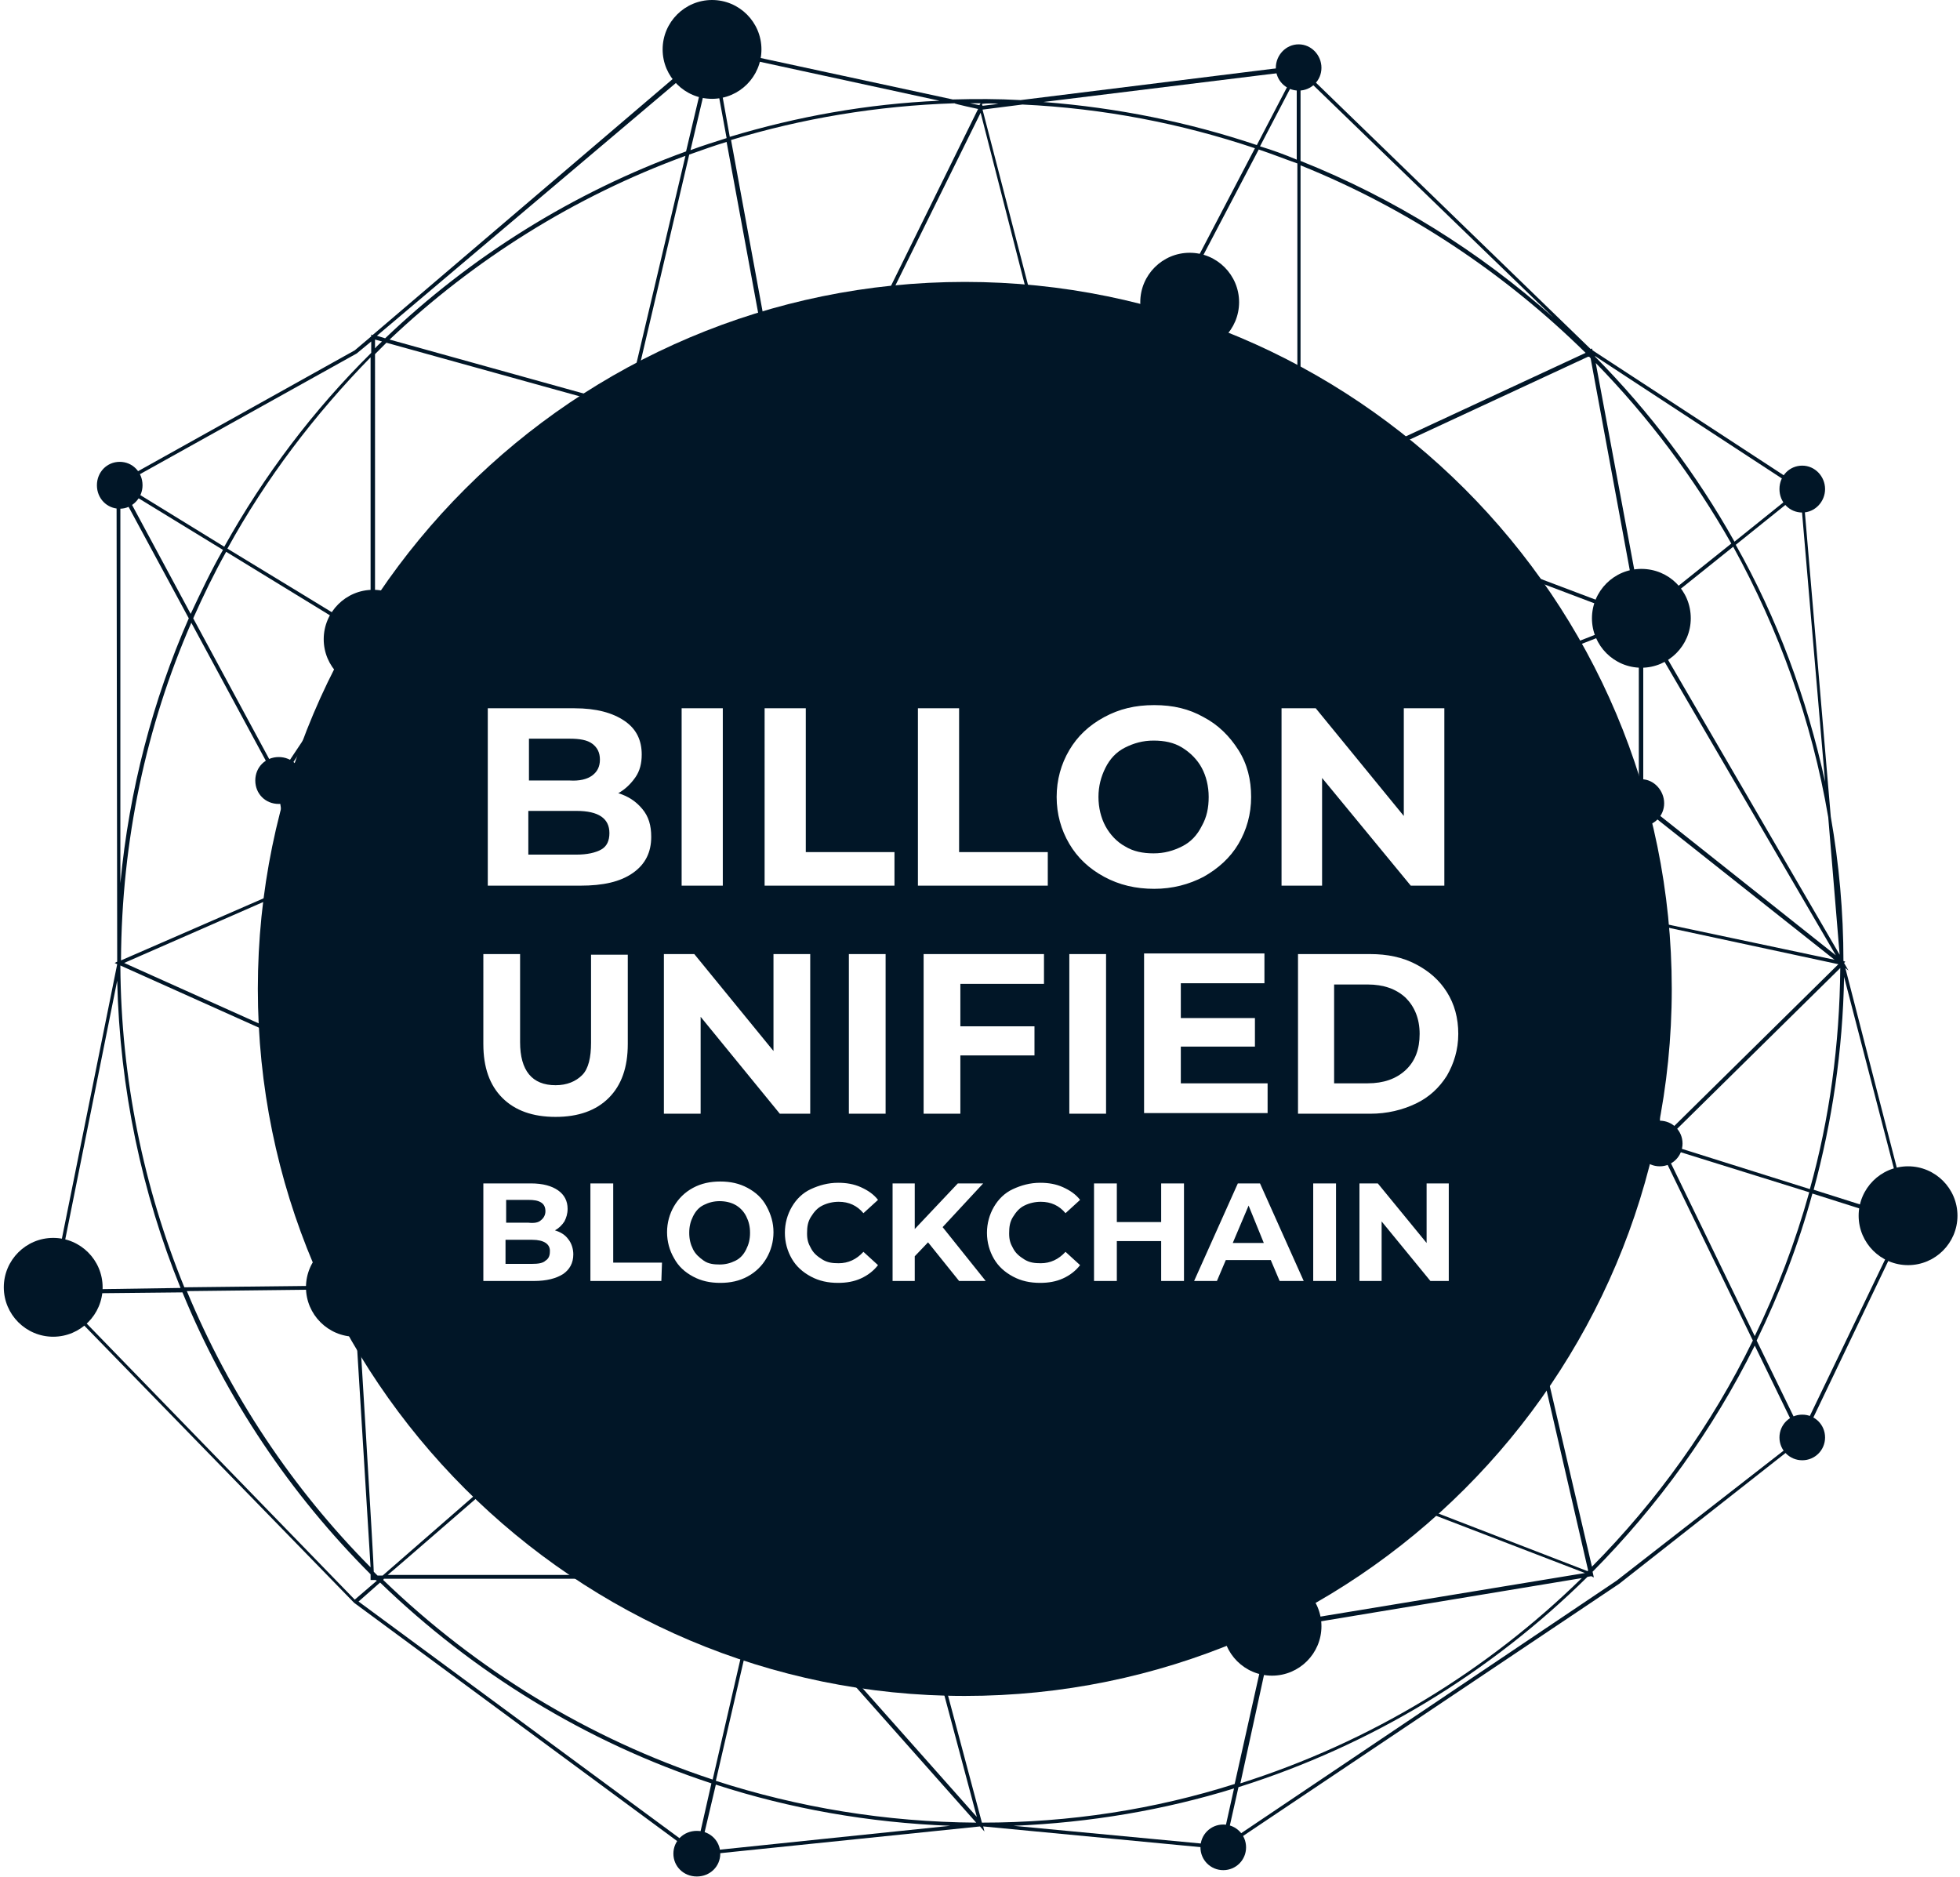 <?xml version="1.0" encoding="utf-8"?>
<!-- Generator: Adobe Illustrator 27.1.1, SVG Export Plug-In . SVG Version: 6.00 Build 0)  -->
<svg version="1.1" id="Warstwa_9" xmlns="http://www.w3.org/2000/svg" xmlns:xlink="http://www.w3.org/1999/xlink" x="0px" y="0px"
	 viewBox="0 0 309.4 296.3" style="enable-background:new 0 0 309.4 296.3;" xml:space="preserve">
<style type="text/css">
	.st0{fill:#011627;}
</style>
<g>
	<path class="st0" d="M291.3,152.8l0.5,0.4l-0.7-1.2l0.2-0.2l-0.3-0.1c0-7.8-0.7-15.4-2-22.8l-4.4-51.7V77l-33.2-21.7l-0.1-0.3
		l-0.2,0.1l-46-44.6V9.5l-0.5,0.9l-43.5,5.4c-3.5-0.2-7.1-0.2-10.7-0.1l-38-8.2l-0.2-1.2l-0.3,1.3L58.8,52.9l-0.2-0.1v0.3L56,55.3
		L18.7,76.1l-0.8-0.5l0.5,0.9l0.1,74.4c0,0.3,0,0.6,0,0.9l-0.4,0.2l0.4,0.2L8.1,203.8l0,0.1L55.9,253l54.1,39.9l44.7-4.6l0.7,0.8
		l-0.2-0.8l37.8,3.6h0.1l62.5-41.9l29-22.8l16.8-35.1l0-0.1L291.3,152.8L291.3,152.8z M58.4,101L44,122.6l-13.5-25
		c1.6-3.6,3.3-7.1,5.2-10.5C35.7,87.1,58.4,101,58.4,101z M35.9,86.6c6.1-11.1,13.8-21.2,22.6-30.2v44
		C58.6,100.4,35.9,86.6,35.9,86.6z M30.1,96.9L19.5,77.2l15.7,9.6C33.3,90.1,31.7,93.5,30.1,96.9L30.1,96.9z M30.2,98.3l13.5,25
		l2.5,16.5l-27.1,11.8C19.2,132.6,23.1,114.6,30.2,98.3L30.2,98.3z M46.3,140.3l3.8,25.4L19.6,152L46.3,140.3L46.3,140.3z
		 M50.2,166.4l5.5,36.5l-26.6,0.3c-6.4-15.7-10-32.9-10.1-50.8L50.2,166.4z M55.8,203.5l2.7,43.9c-12.3-12.4-22.2-27.2-29-43.6
		L55.8,203.5z M56.4,203.8l30.5,21.8l-26.5,23.1h-0.8c-0.2-0.2-0.4-0.4-0.6-0.6C59.1,248.1,56.4,203.8,56.4,203.8z M87.4,225.2
		L57.7,204l40.8,11.6L87.4,225.2L87.4,225.2z M87.4,225.9l31.8,22.7h-58C61.3,248.6,87.4,225.9,87.4,225.9z M60.6,249.2h59.2
		l-7.3,31.7c-19.7-6.5-37.4-17.4-52-31.5L60.6,249.2z M87.9,225.5l11.2-9.8l40,15.4l-18.9,17.4L87.9,225.5L87.9,225.5z M139.5,231.6
		l5.2,19.4l-23.8-2.3L139.5,231.6L139.5,231.6z M140.1,231.6l58.8,24.7l-53.6-5.2L140.1,231.6L140.1,231.6z M140.7,231.2l44.7-7.6
		l14.8,32.6L140.7,231.2L140.7,231.2z M186.2,223.8l31.4,12l-16.6,20.4L186.2,223.8L186.2,223.8z M201.1,257.2l0.4,0.2l-0.1-0.3
		l48.3-8c-15,14.7-33.4,25.9-53.9,32.4L201.1,257.2L201.1,257.2z M201.6,256.3l16.6-20.3l32,12.3L201.6,256.3L201.6,256.3z
		 M218.5,235.6l22.9-28l9.3,40.3l-0.1,0.1L218.5,235.6L218.5,235.6z M241.9,207l20-25.9l14.8,30.5c-6.5,13.3-15.1,25.3-25.4,35.7
		L241.9,207z M259.4,98.7l30.4,52.1l-30.1-23.9l0,0l-0.3-0.2V98.7z M259.3,97l-7.4-39.7c8.3,8.5,15.5,18.1,21.4,28.5L259.3,97z
		 M289.6,151.5l-29.3-6.2l-1-17.8L289.6,151.5L289.6,151.5z M290.2,152.2l-28,27.6l-1.8-34L290.2,152.2L290.2,152.2z M262.5,181
		l23.1,7.2c-2.2,7.9-5.1,15.5-8.6,22.7L262.5,181z M262.5,180.4l28-27.6c-0.1,12.1-1.7,23.8-4.8,34.9L262.5,180.4L262.5,180.4z
		 M290.4,150.7l-30.9-53.1l14.1-11.3c7.2,13.1,12.4,27.4,15,42.7L290.4,150.7L290.4,150.7z M288.1,123.4
		c-2.9-13.3-7.6-25.9-14.1-37.4l10.2-8.2L288.1,123.4z M284,77.3l-10.2,8.2c-6-10.7-13.4-20.5-22-29.2v-0.1
		C251.7,56.2,284,77.3,284,77.3z M251.1,56.6l7.5,40.6l-52.9-20l45-20.9C250.9,56.3,251,56.4,251.1,56.6L251.1,56.6z M205.3,11.5
		l39.9,38.6c-11.7-10.4-25.1-18.8-39.9-24.7C205.3,25.4,205.3,11.5,205.3,11.5z M205.3,26.1c16.9,6.8,32.2,17,45,29.6l-45,20.9V26.1
		L205.3,26.1z M108.8,24.4c2-0.7,3.9-1.4,5.9-2l6.9,37.4L99.5,64L108.8,24.4L108.8,24.4z M98.9,64L61.5,53.6
		c13.3-12.6,29.2-22.6,46.7-29C108.2,24.6,98.9,64,98.9,64z M121.7,60.3l3,16.4L100,64.5C100,64.5,121.7,60.3,121.7,60.3z
		 M122.3,60.2l12-2.3l-9.1,18.4L122.3,60.2L122.3,60.2z M135,57.8l28.6-5.5l6.3,24.5l-44.3,0.1L135,57.8L135,57.8z M135.4,57.1
		l19.4-39.3l8.7,33.9L135.4,57.1z M164.2,52.2l20.9-4l-14.7,28.1C170.4,76.3,164.2,52.2,164.2,52.2z M185.6,48.4l18.8,28.5h-33.7
		L185.6,48.4L185.6,48.4z M186,47.8l12.7-24.2c2.1,0.7,4.1,1.5,6.1,2.2v50.3L186,47.8L186,47.8z M198.9,23.1l5.8-11.1v13.2
		C202.8,24.4,200.9,23.7,198.9,23.1z M204.5,11.2l-6.1,11.7c-10.7-3.6-22-5.9-33.7-6.8L204.5,11.2L204.5,11.2z M161.4,16.5
		c12.8,0.6,25.1,3,36.7,6.9l-12.6,24.1L164,51.6l-8.9-34.3L161.4,16.5L161.4,16.5z M157.6,16.4l-2.5,0.3l-0.1-0.3
		C155.8,16.3,156.7,16.3,157.6,16.4z M154.8,16.3l-0.2,0.3l-1.5-0.3C153.7,16.3,154.3,16.3,154.8,16.3L154.8,16.3z M154.4,17.2
		l-19.7,40l-12.4,2.4l-6.9-37.5c11.2-3.4,23-5.4,35.3-5.8C150.6,16.4,154.4,17.2,154.4,17.2z M148.3,15.9
		c-11.4,0.5-22.5,2.5-33.1,5.7l-2.4-13.4L148.3,15.9L148.3,15.9z M112.4,9.3l2.3,12.5c-1.9,0.6-3.8,1.2-5.7,1.9
		C109,23.7,112.4,9.3,112.4,9.3z M111.9,8.7l-3.6,15.2c-17.9,6.5-34,16.6-47.5,29.5l-1.3-0.4L111.9,8.7L111.9,8.7z M59.2,53.6
		l1.1,0.3c-0.4,0.4-0.8,0.7-1.1,1.1V53.6z M59.2,55.9c0.6-0.6,1.2-1.2,1.8-1.8l37.5,10.4l-39.3,35.8L59.2,55.9L59.2,55.9z
		 M58.9,101.5l9,13.1c0.1-0.2,0.2-0.4,0.3-0.7L59.3,101l39.1-35.6L86.3,99.1c0.2-0.1,0.5-0.1,0.7-0.2l12.3-34.1l25.4,12.5
		l-18.7,19.1c0.3,0,0.6,0,0.8-0.1c0,0,0,0,0.1,0l18.1-18.5l0.1,0.3l0.1-0.2l7.4,18.5c0.2,0,0.4,0,0.6,0l-7.5-19l44.4-0.1l-4.3,20.8
		c0.2,0,0.4,0,0.6,0l4.3-20.7L210,98.4c0.4,0,0.8,0,1.3,0l-39.8-20.9h33.2v0.2l0.2-0.1l16.7,20.8c0.2,0,0.5,0,0.8,0l-16.5-20.5
		l52.3,19.8l-20.5,8c0,0.2,0.1,0.4,0.1,0.6l20.9-8.2v28.3l-21.8-13.8c-0.1,0.2-0.2,0.3-0.3,0.5l21.8,13.8l-16.1,8.4
		c0,0.2,0,0.4,0.1,0.6l16.4-8.5l1,17.8l-17-3.6c0,0.2,0,0.4,0,0.6l17,3.6l1.8,33.7l-18.4-26.6c0,0.4,0,0.7,0,1.1l18.2,26.3
		l-20.3,2.9c-0.1,0.2-0.1,0.4-0.1,0.6l20.3-2.9l-19.6,25.5l-6-8.7c-0.1,0.2-0.2,0.4-0.3,0.6l6,8.6l-23.3,28.5l-31.8-12.2l9.1-8.4
		c-0.3,0-0.6,0-0.9,0l-8.7,8l-3.6-8.2c-0.2,0-0.3,0-0.5,0c0,0-0.1,0-0.1,0l3.5,8.2h0l0.1,0.3l-45.5,7.7l-0.5-0.2v0l-39.6-15.2l0,0
		l-0.4-0.1l-1.9-2.6c-0.2-0.1-0.4-0.1-0.6-0.2c-0.1,0-0.2-0.1-0.3-0.1l1.9,2.7l-41.8-11.9l6.2-11.9c-0.1-0.3-0.2-0.5-0.3-0.8
		l-6.2,11.9l-5.4-35.6l10.4,4.6c0-0.2,0-0.4,0-0.6l-10.5-4.7l-3.9-25.9l17.4-7.6c0-0.2,0.1-0.4,0.1-0.7l-17.6,7.7l-2.4-16l20.7,2.3
		c0-0.2,0.1-0.4,0.1-0.6l-20.6-2.3L58.9,101.5L58.9,101.5z M56.3,55.8l2.3-1.9v1.8C49.5,64.7,41.7,75,35.4,86.3l-16.1-9.9L56.3,55.8
		L56.3,55.8z M29.8,97.6c-5.7,13-9.4,27.1-10.8,41.8L19,77.6C19,77.6,29.8,97.6,29.8,97.6z M18.5,154.8c0.4,17.1,3.9,33.5,10,48.5
		l-19.8,0.3L18.5,154.8L18.5,154.8z M9.1,204.2l19.7-0.2c6.9,16.8,17.1,31.9,29.7,44.5l0,0.9h0.8c0,0,0.1,0.1,0.2,0.1l-3.5,3
		L9.1,204.2L9.1,204.2z M109.9,292.1l-53.3-39.3l3.4-3c14.7,14.2,32.5,25.2,52.3,31.7L109.9,292.1L109.9,292.1z M110.5,292.3
		l2.5-10.6c11.7,3.8,24.1,6,37,6.5C149.9,288.2,110.4,292.3,110.5,292.3z M113,281.1l7.3-31.5l33.8,38.1
		C139.8,287.6,126,285.3,113,281.1z M120.9,249.3l23.9,2.3l9.4,35.2L120.9,249.3L120.9,249.3z M155,287.7l-9.6-36l55,5.3l-5.5,24.6
		C182.3,285.6,168.9,287.7,155,287.7z M192.8,291.3l-32.8-3.1c12.1-0.5,23.8-2.5,34.8-5.9L192.8,291.3L192.8,291.3z M255.2,249.5
		L193.5,291l2-8.9c21-6.6,39.8-18.1,55.1-33.2l0.6-0.1l0.4,0.2l-0.2-0.9c10.3-10.4,19-22.4,25.6-35.7l7.1,14.6L255.2,249.5
		L255.2,249.5z M284.4,226.2l-7.1-14.6c3.6-7.4,6.6-15.1,8.8-23.2l12.3,3.9l0.2-0.6l-12.3-3.9c2.9-10.7,4.6-22,4.8-33.6l9.8,37.7
		L284.4,226.2L284.4,226.2z"/>
	<path class="st0" d="M66.7,100.9c0,4.3-3.5,7.8-7.8,7.8s-7.8-3.5-7.8-7.8s3.5-7.8,7.8-7.8S66.7,96.6,66.7,100.9"/>
	<path class="st0" d="M102.7,64.3c0,2-1.6,3.7-3.7,3.7s-3.7-1.6-3.7-3.7s1.6-3.7,3.7-3.7S102.7,62.3,102.7,64.3"/>
	<path class="st0" d="M208.6,77.1c0,2-1.6,3.7-3.6,3.7s-3.6-1.6-3.6-3.7s1.6-3.7,3.6-3.7S208.6,75,208.6,77.1"/>
	<path class="st0" d="M97,212.4c-1,0.7-1.6,1.8-1.6,3c0,2,1.6,3.6,3.7,3.6s3.7-1.6,3.7-3.6c0-0.6-0.2-1.2-0.4-1.7
		C100.5,213.4,98.8,213,97,212.4L97,212.4z"/>
	<path class="st0" d="M262.7,126.8c0,2-1.6,3.6-3.6,3.6s-3.6-1.6-3.6-3.7s1.6-3.7,3.6-3.7S262.7,124.8,262.7,126.8"/>
	<path class="st0" d="M47.7,123.2c0,2-1.6,3.7-3.7,3.7s-3.7-1.6-3.7-3.7s1.6-3.7,3.7-3.7S47.7,121.1,47.7,123.2"/>
	<path class="st0" d="M143.3,231.1c0,2-1.6,3.6-3.6,3.6s-3.6-1.6-3.6-3.6s1.6-3.6,3.6-3.6S143.3,229,143.3,231.1"/>
	<path class="st0" d="M113.7,292.6c0,2-1.6,3.6-3.7,3.6s-3.7-1.6-3.7-3.6s1.6-3.6,3.7-3.6S113.7,290.6,113.7,292.6"/>
	<path class="st0" d="M196.7,291.6c0,2-1.6,3.6-3.6,3.6s-3.6-1.6-3.6-3.6s1.6-3.6,3.6-3.6S196.7,289.6,196.7,291.6"/>
	<path class="st0" d="M22.5,76.6c0,2-1.6,3.7-3.6,3.7s-3.6-1.6-3.6-3.7s1.6-3.7,3.6-3.7S22.5,74.5,22.5,76.6"/>
	<path class="st0" d="M173.9,77.1c0,2-1.6,3.7-3.6,3.7s-3.6-1.6-3.6-3.7s1.6-3.7,3.6-3.7S173.9,75,173.9,77.1"/>
	<path class="st0" d="M265.6,180.5c0,2-1.6,3.6-3.6,3.6s-3.6-1.6-3.6-3.6s1.6-3.6,3.6-3.6S265.6,178.5,265.6,180.5"/>
	<path class="st0" d="M288.1,226.9c0,2-1.6,3.6-3.6,3.6s-3.6-1.6-3.6-3.6s1.6-3.6,3.6-3.6S288.1,224.9,288.1,226.9"/>
	<path class="st0" d="M288.1,77.2c0,2-1.6,3.7-3.6,3.7s-3.6-1.6-3.6-3.7s1.6-3.7,3.6-3.7S288.1,75.2,288.1,77.2"/>
	<path class="st0" d="M208.6,10.7c0,2-1.6,3.6-3.6,3.6s-3.6-1.6-3.6-3.6s1.6-3.7,3.6-3.7S208.6,8.7,208.6,10.7"/>
	<path class="st0" d="M63.9,203.2c0,4.3-3.5,7.8-7.8,7.8s-7.8-3.5-7.8-7.8s3.5-7.8,7.8-7.8S63.9,198.9,63.9,203.2"/>
	<path class="st0" d="M128,248.9c0,4.3-3.5,7.8-7.8,7.8s-7.8-3.5-7.8-7.8s3.5-7.8,7.8-7.8S128,244.6,128,248.9"/>
	<path class="st0" d="M193.4,223.2c0,4.3-3.5,7.8-7.8,7.8s-7.8-3.5-7.8-7.8s3.5-7.8,7.8-7.8S193.4,218.9,193.4,223.2"/>
	<path class="st0" d="M208.6,256.7c0,4.3-3.5,7.8-7.8,7.8s-7.8-3.5-7.8-7.8s3.5-7.8,7.8-7.8S208.6,252.4,208.6,256.7"/>
	<path class="st0" d="M249.4,206.9c0,4.3-3.5,7.8-7.8,7.8s-7.8-3.5-7.8-7.8s3.5-7.8,7.8-7.8S249.4,202.6,249.4,206.9"/>
	<path class="st0" d="M195.6,47.7c0,4.3-3.5,7.8-7.8,7.8S180,52,180,47.7s3.5-7.8,7.8-7.8S195.6,43.4,195.6,47.7"/>
	<path class="st0" d="M120.2,7.8c0,4.3-3.5,7.8-7.8,7.8s-7.8-3.5-7.8-7.8s3.5-7.8,7.8-7.8S120.2,3.5,120.2,7.8"/>
	<path class="st0" d="M132.9,77.2c0,4.3-3.5,7.8-7.8,7.8s-7.8-3.5-7.8-7.8s3.5-7.8,7.8-7.8S132.9,72.9,132.9,77.2"/>
	<path class="st0" d="M266.9,97.6c0,4.3-3.5,7.8-7.8,7.8s-7.8-3.5-7.8-7.8s3.5-7.8,7.8-7.8S266.9,93.2,266.9,97.6"/>
	<path class="st0" d="M309,191.9c0,4.3-3.5,7.8-7.8,7.8s-7.8-3.5-7.8-7.8s3.5-7.8,7.8-7.8S309,187.6,309,191.9"/>
	<path class="st0" d="M16.2,203.2c0,4.3-3.5,7.8-7.8,7.8s-7.8-3.5-7.8-7.8s3.5-7.8,7.8-7.8S16.2,198.9,16.2,203.2"/>
</g>
<g>
	<path class="st0" d="M96.2,131.5c0-2.3-1.7-3.5-5.2-3.5h-7.6v6.9H91c1.7,0,3-0.3,3.9-0.8S96.2,132.7,96.2,131.5z"/>
	<polygon class="st0" points="194.6,196.2 199.5,196.2 197.1,190.3 	"/>
	<path class="st0" d="M85.4,192.6c0.4-0.3,0.7-0.8,0.7-1.4s-0.2-1.1-0.7-1.4c-0.5-0.3-1.1-0.4-2-0.4h-3.5v3.6h3.5
		C84.3,193.1,85,193,85.4,192.6L85.4,192.6z"/>
	<path class="st0" d="M84,195.7h-4.2v3.8H84c0.9,0,1.7-0.1,2.1-0.5c0.5-0.3,0.7-0.8,0.7-1.4C86.9,196.4,85.9,195.7,84,195.7
		L84,195.7z"/>
	<path class="st0" d="M93.5,122.4c0.8-0.6,1.2-1.4,1.2-2.5s-0.4-1.9-1.2-2.5c-0.8-0.6-2-0.8-3.6-0.8h-6.4v6.6h6.4
		C91.5,123.3,92.7,123,93.5,122.4z"/>
	<path class="st0" d="M116.1,190.2c-0.7-0.4-1.6-0.6-2.5-0.6s-1.7,0.2-2.5,0.6s-1.3,1-1.7,1.8c-0.4,0.8-0.6,1.6-0.6,2.6
		s0.2,1.8,0.6,2.6s1,1.3,1.7,1.8s1.6,0.6,2.5,0.6s1.7-0.2,2.5-0.6s1.3-1,1.7-1.8s0.6-1.6,0.6-2.6s-0.2-1.8-0.6-2.6
		S116.8,190.6,116.1,190.2z"/>
	<path class="st0" d="M152.3,44.5c-61.6,0-111.6,50-111.6,111.6s50,111.6,111.6,111.6s111.6-49.9,111.6-111.6S213.9,44.5,152.3,44.5
		L152.3,44.5z M202.3,111.8h5.4l13.9,17v-17h6.4v28h-5.3l-14-17v17h-6.4L202.3,111.8L202.3,111.8z M198.1,160.7v4.5h-11.7v5.8h13.7
		v4.7h-19.5v-25.2h19v4.7h-13.2v5.5L198.1,160.7L198.1,160.7z M168.8,118.4c1.3-2.2,3.1-3.9,5.5-5.2s4.9-1.9,7.9-1.9
		s5.5,0.6,7.8,1.9c2.3,1.2,4.1,3,5.5,5.2s2,4.7,2,7.4s-0.7,5.2-2,7.4s-3.2,3.9-5.5,5.2c-2.3,1.2-4.9,1.9-7.8,1.9s-5.5-0.6-7.9-1.9
		s-4.2-3-5.5-5.2s-2-4.7-2-7.4S167.5,120.6,168.8,118.4z M174.6,150.6v25.2h-5.8v-25.2H174.6z M144.9,111.8h6.5v22.7h14v5.3h-20.5
		L144.9,111.8L144.9,111.8z M163.3,161.9v4.7h-11.7v9.2h-5.8v-25.2h19v4.7h-13.2v6.7H163.3z M120.7,111.8h6.5v22.7h14v5.3h-20.5
		C120.7,139.8,120.7,111.8,120.7,111.8z M107.6,111.8h6.5v28h-6.5V111.8z M77,111.8h13.7c3.4,0,6,0.7,7.9,2s2.7,3.1,2.7,5.3
		c0,1.4-0.3,2.6-1,3.6s-1.6,1.9-2.7,2.5c1.6,0.5,2.8,1.3,3.8,2.5s1.4,2.6,1.4,4.4c0,2.4-0.9,4.3-2.9,5.7s-4.7,2-8.3,2H77
		C77,139.8,77,111.8,77,111.8z M76.3,150.6h5.8v13.9c0,4.5,1.9,6.8,5.6,6.8c1.8,0,3.2-0.6,4.2-1.6s1.4-2.8,1.4-5.1v-13.9h5.8v14.1
		c0,3.7-1,6.5-3,8.5s-4.8,3-8.4,3s-6.4-1-8.4-3s-3-4.8-3-8.5L76.3,150.6L76.3,150.6z M88.9,201.1c-1.1,0.7-2.6,1.1-4.6,1.1h-8v-15.4
		h7.5c1.9,0,3.3,0.4,4.3,1.1s1.5,1.7,1.5,2.9c0,0.8-0.2,1.4-0.5,2c-0.4,0.6-0.9,1.1-1.5,1.4c0.9,0.3,1.6,0.7,2.1,1.4
		c0.5,0.6,0.8,1.5,0.8,2.4C90.5,199.4,89.9,200.4,88.9,201.1L88.9,201.1z M104.4,202.2H93.2v-15.4h3.6v12.5h7.7L104.4,202.2
		L104.4,202.2z M121,198.6c-0.7,1.2-1.7,2.2-3,2.9c-1.3,0.7-2.7,1-4.3,1s-3-0.3-4.3-1s-2.3-1.6-3-2.9c-0.7-1.2-1.1-2.6-1.1-4.1
		s0.4-2.9,1.1-4.1c0.7-1.2,1.7-2.2,3-2.9s2.7-1,4.3-1s3,0.3,4.3,1c1.3,0.7,2.3,1.6,3,2.9s1.1,2.6,1.1,4.1S121.7,197.4,121,198.6z
		 M110.6,160.5v15.3h-5.8v-25.2h4.8l12.5,15.3v-15.3h5.8v25.2h-4.8L110.6,160.5z M128,197c0.4,0.8,1,1.3,1.8,1.8s1.6,0.6,2.6,0.6
		c1.5,0,2.8-0.6,3.9-1.8l2.3,2.1c-0.7,0.9-1.6,1.6-2.7,2.1s-2.3,0.7-3.6,0.7c-1.6,0-3-0.3-4.3-1c-1.3-0.7-2.3-1.6-3-2.8
		c-0.7-1.2-1.1-2.6-1.1-4.1s0.4-2.9,1.1-4.1c0.7-1.2,1.7-2.2,3-2.8s2.7-1,4.3-1c1.3,0,2.5,0.2,3.6,0.7s2,1.1,2.7,2l-2.3,2.1
		c-1-1.2-2.3-1.8-3.9-1.8c-0.9,0-1.8,0.2-2.6,0.6s-1.3,1-1.8,1.8s-0.6,1.6-0.6,2.6S127.6,196.3,128,197z M139.8,175.8H134v-25.2h5.8
		V175.8z M151.4,202.2l-4.9-6.1l-2.1,2.2v3.9h-3.5v-15.4h3.5v7.2l6.8-7.2h4l-6.4,6.9l6.8,8.5H151.4L151.4,202.2z M159.9,197
		c0.4,0.8,1,1.3,1.8,1.8s1.6,0.6,2.6,0.6c1.5,0,2.8-0.6,3.9-1.8l2.3,2.1c-0.7,0.9-1.6,1.6-2.7,2.1s-2.3,0.7-3.6,0.7
		c-1.6,0-3-0.3-4.3-1c-1.3-0.7-2.3-1.6-3-2.8c-0.7-1.2-1.1-2.6-1.1-4.1s0.4-2.9,1.1-4.1s1.7-2.2,3-2.8s2.7-1,4.3-1
		c1.3,0,2.5,0.2,3.6,0.7s2,1.1,2.7,2l-2.3,2.1c-1-1.2-2.3-1.8-3.9-1.8c-0.9,0-1.8,0.2-2.6,0.6s-1.3,1-1.8,1.8s-0.6,1.6-0.6,2.6
		S159.5,196.3,159.9,197z M186.9,202.2h-3.6v-6.3h-7v6.3h-3.6v-15.4h3.6v6.1h7v-6.1h3.6V202.2z M202,202.2l-1.4-3.3h-7.1l-1.4,3.3
		h-3.6l6.9-15.4h3.5l6.9,15.4H202L202,202.2z M210.9,202.2h-3.6v-15.4h3.6V202.2z M228.7,202.2h-2.9l-7.7-9.4v9.4h-3.5v-15.4h2.9
		l7.7,9.4v-9.4h3.5L228.7,202.2L228.7,202.2z M228.4,169.8c-1.2,1.9-2.8,3.4-4.9,4.4s-4.5,1.6-7.2,1.6h-11.4v-25.2h11.4
		c2.7,0,5.1,0.5,7.2,1.6s3.7,2.5,4.9,4.4c1.2,1.9,1.8,4.1,1.8,6.6S229.5,167.9,228.4,169.8L228.4,169.8z"/>
	<path class="st0" d="M177.6,133.6c1.3,0.8,2.8,1.1,4.5,1.1s3.1-0.4,4.5-1.1s2.4-1.8,3.1-3.2c0.8-1.4,1.1-2.9,1.1-4.6
		s-0.4-3.3-1.1-4.6s-1.8-2.4-3.1-3.2s-2.8-1.1-4.5-1.1s-3.1,0.4-4.5,1.1s-2.4,1.8-3.1,3.2s-1.1,2.9-1.1,4.6s0.4,3.3,1.1,4.6
		S176.3,132.9,177.6,133.6z"/>
	<path class="st0" d="M215.9,155.4h-5.3V171h5.3c2.5,0,4.5-0.7,6-2.1c1.5-1.4,2.2-3.3,2.2-5.7s-0.8-4.3-2.2-5.7
		C220.4,156.1,218.4,155.4,215.9,155.4L215.9,155.4z"/>
</g>
</svg>
